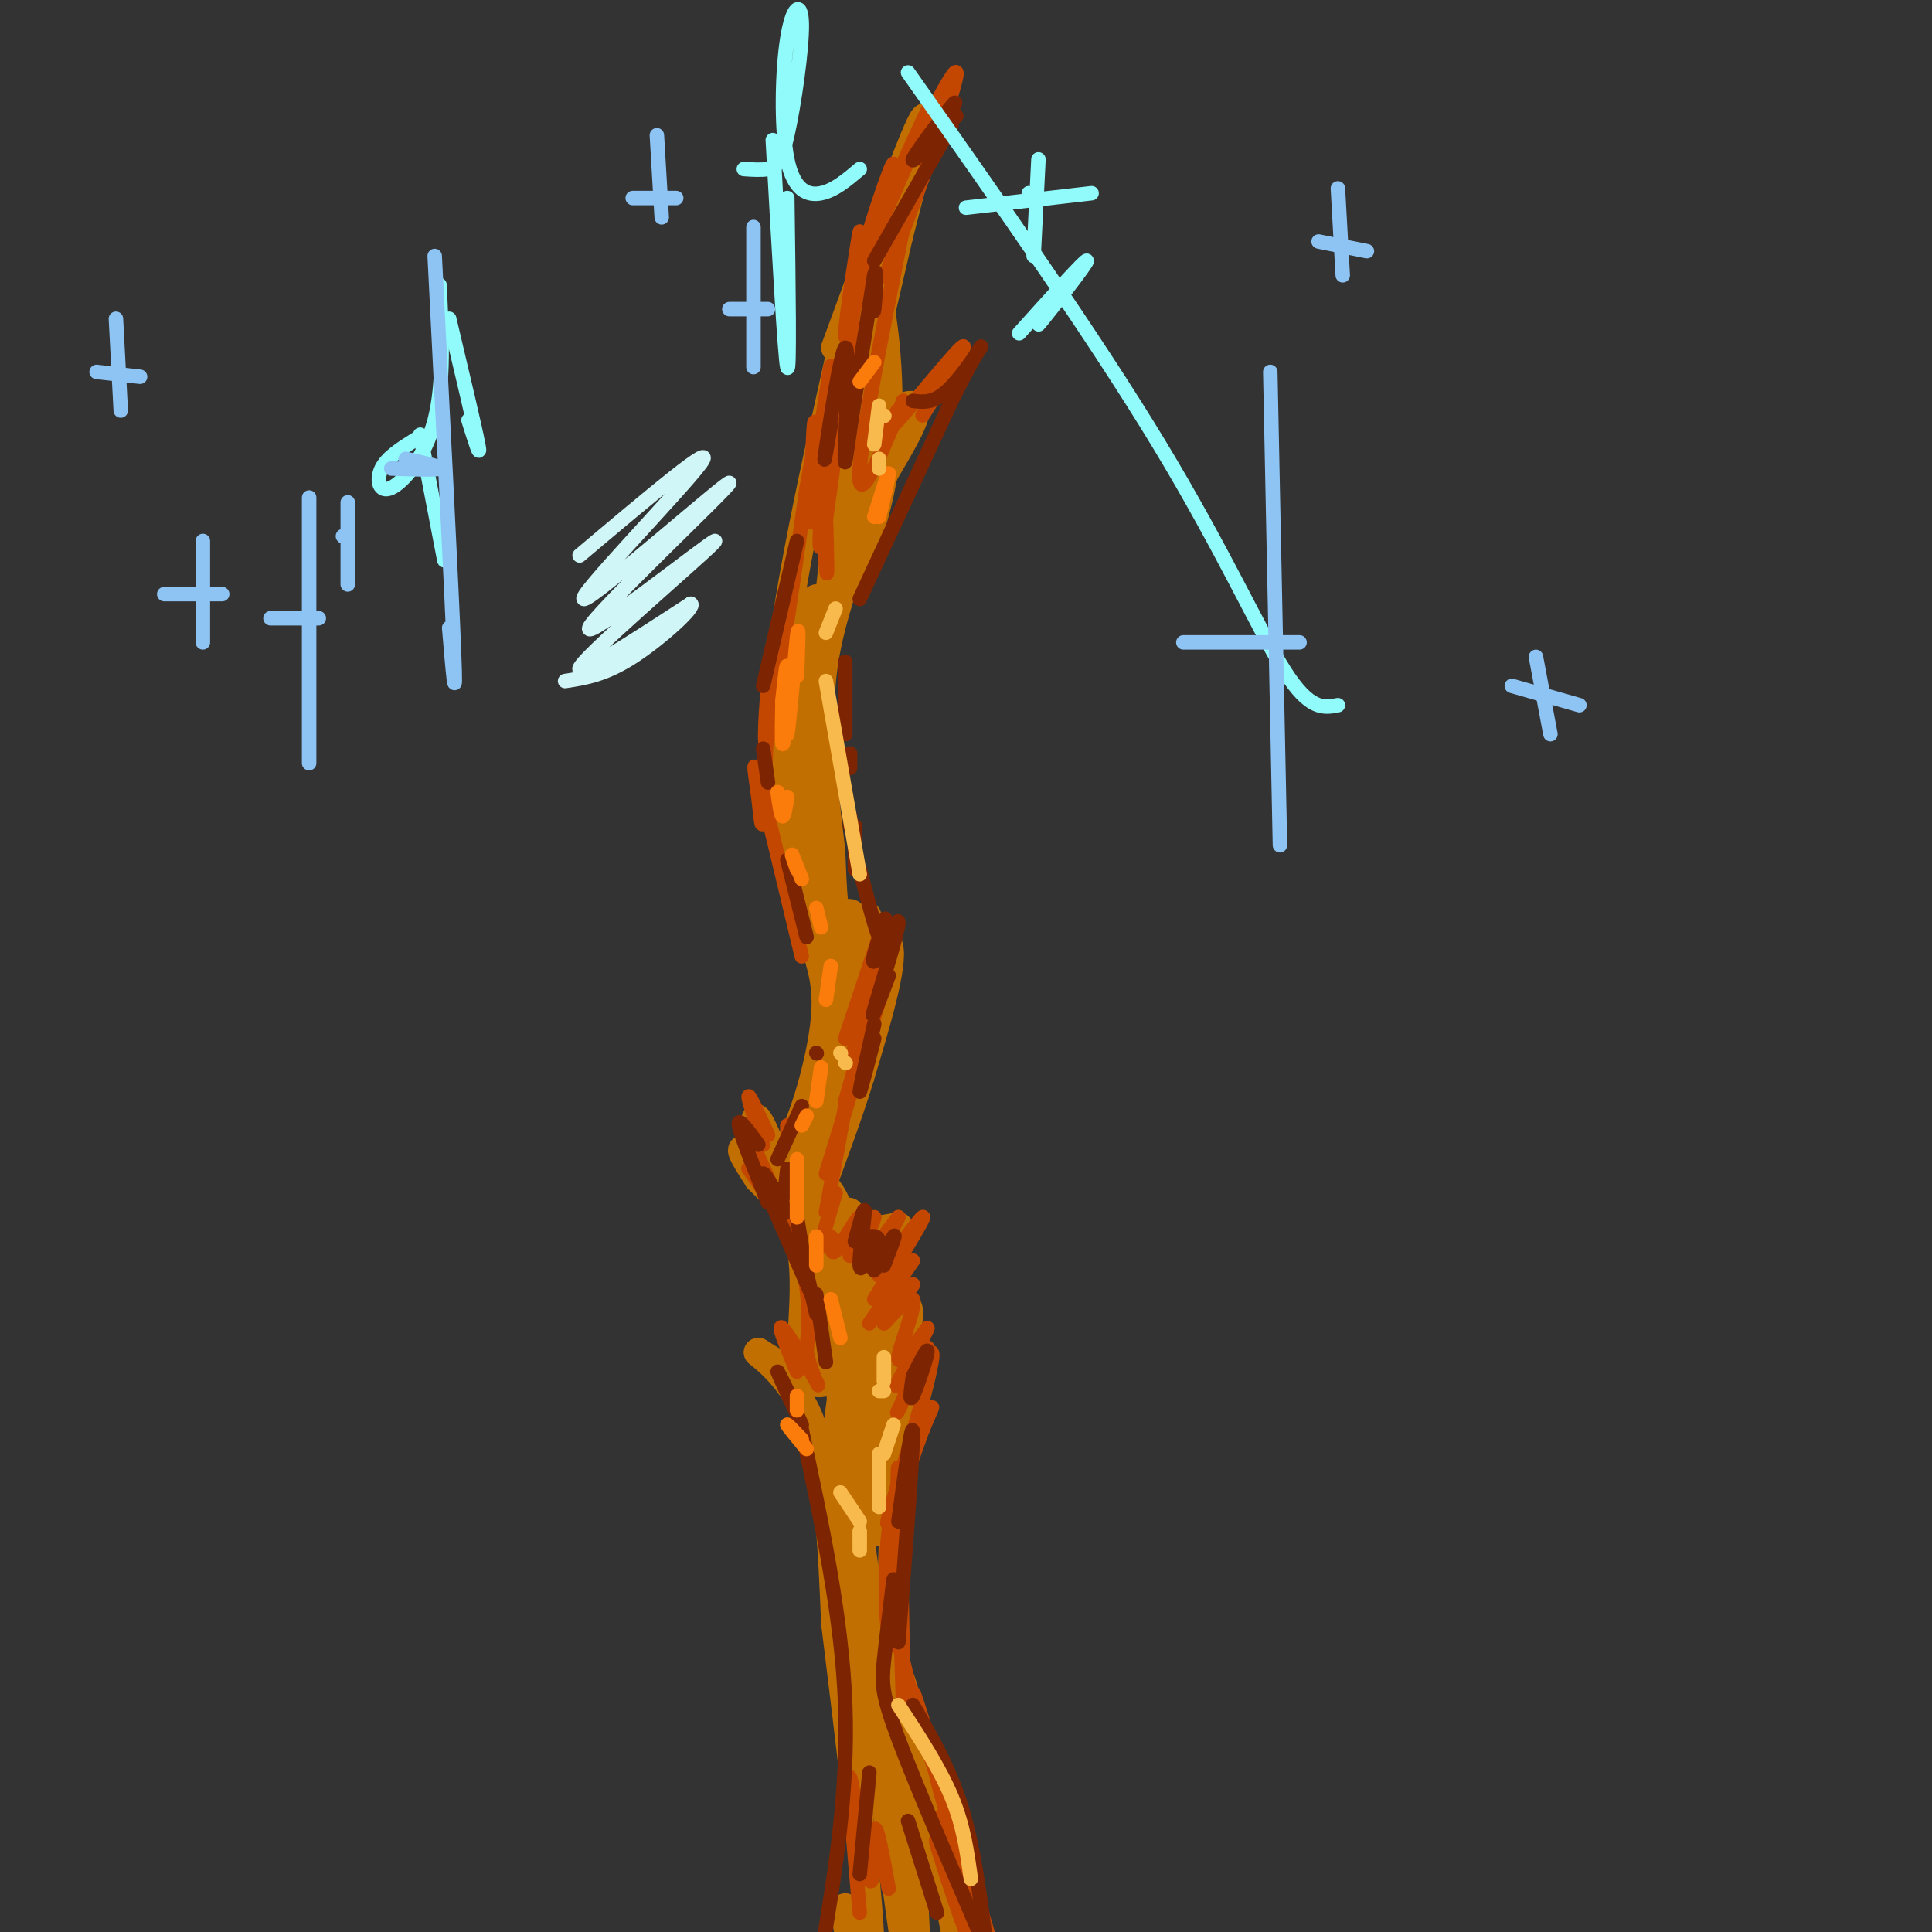 <svg viewBox='0 0 400 400' version='1.1' xmlns='http://www.w3.org/2000/svg' xmlns:xlink='http://www.w3.org/1999/xlink'><rect x="0" y="0" width="400" height="400" fill="#333333" stroke="none"/><g fill='none' stroke='rgb(194,111,1)' stroke-width='6' stroke-linecap='round' stroke-linejoin='round'><path d='M175,69c-6.250,27.750 -12.500,55.500 -14,75c-1.500,19.500 1.750,30.750 5,42'/><path d='M166,186c2.250,10.083 5.375,14.292 5,23c-0.375,8.708 -4.250,21.917 -7,27c-2.750,5.083 -4.375,2.042 -6,-1'/><path d='M158,235c-1.442,-1.447 -2.046,-4.563 -1,-3c1.046,1.563 3.743,7.805 3,9c-0.743,1.195 -4.927,-2.659 -6,-3c-1.073,-0.341 0.963,2.829 3,6'/><path d='M157,244c2.595,2.726 7.583,6.542 9,15c1.417,8.458 -0.738,21.560 0,25c0.738,3.440 4.369,-2.780 8,-9'/><path d='M174,275c1.179,0.167 0.125,5.083 -1,8c-1.125,2.917 -2.321,3.833 -5,3c-2.679,-0.833 -6.839,-3.417 -11,-6'/><path d='M157,280c0.511,0.578 7.289,5.022 11,15c3.711,9.978 4.356,25.489 5,41'/><path d='M173,336c2.556,20.822 6.444,52.378 7,64c0.556,11.622 -2.222,3.311 -5,-5'/><path d='M175,395c-0.167,2.167 1.917,10.083 4,18'/><path d='M173,72c7.917,-21.583 15.833,-43.167 18,-47c2.167,-3.833 -1.417,10.083 -5,24'/><path d='M186,49c-2.812,12.418 -7.341,31.463 -10,40c-2.659,8.537 -3.447,6.568 0,3c3.447,-3.568 11.128,-8.734 13,-8c1.872,0.734 -2.064,7.367 -6,14'/><path d='M183,98c-3.289,8.311 -8.511,22.089 -11,32c-2.489,9.911 -2.244,15.956 -2,22'/><path d='M170,152c0.000,7.667 1.000,15.833 2,24'/><path d='M172,176c0.381,7.988 0.333,15.958 3,18c2.667,2.042 8.048,-1.845 9,2c0.952,3.845 -2.524,15.423 -6,27'/><path d='M178,223c-2.905,9.619 -7.167,20.167 -9,26c-1.833,5.833 -1.238,6.952 2,7c3.238,0.048 9.119,-0.976 15,-2'/><path d='M186,254c-0.631,4.643 -9.708,17.250 -10,20c-0.292,2.750 8.202,-4.357 11,-4c2.798,0.357 -0.101,8.179 -3,16'/><path d='M184,286c1.405,0.631 6.417,-5.792 7,-4c0.583,1.792 -3.262,11.798 -5,25c-1.738,13.202 -1.369,29.601 -1,46'/><path d='M185,353c0.733,18.044 3.067,40.156 4,47c0.933,6.844 0.467,-1.578 0,-10'/><path d='M189,390c-1.333,-14.178 -4.667,-44.622 -3,-43c1.667,1.622 8.333,35.311 15,69'/><path d='M201,416c2.167,11.167 0.083,4.583 -2,-2'/><path d='M181,344c3.500,31.083 7.000,62.167 6,56c-1.000,-6.167 -6.500,-49.583 -12,-93'/><path d='M175,307c-0.284,-4.984 5.006,29.056 5,27c-0.006,-2.056 -5.309,-40.207 -6,-46c-0.691,-5.793 3.231,20.774 4,27c0.769,6.226 -1.616,-7.887 -4,-22'/><path d='M173,299c2.065,-16.092 4.131,-32.185 4,-27c-0.131,5.185 -2.458,31.646 -2,32c0.458,0.354 3.700,-25.400 5,-26c1.300,-0.600 0.658,23.954 1,24c0.342,0.046 1.669,-24.415 2,-27c0.331,-2.585 -0.335,16.708 -1,36'/><path d='M182,311c0.690,-2.788 2.914,-27.759 3,-26c0.086,1.759 -1.967,30.249 -3,32c-1.033,1.751 -1.048,-23.238 -1,-34c0.048,-10.762 0.157,-7.297 -1,-4c-1.157,3.297 -3.581,6.426 -5,2c-1.419,-4.426 -1.834,-16.407 -2,-20c-0.166,-3.593 -0.083,1.204 0,6'/><path d='M173,267c0.141,5.235 0.494,15.323 0,11c-0.494,-4.323 -1.833,-23.056 -3,-25c-1.167,-1.944 -2.160,12.900 -1,14c1.160,1.100 4.474,-11.543 6,-15c1.526,-3.457 1.263,2.271 1,8'/><path d='M176,260c-1.033,3.649 -4.115,8.770 -3,7c1.115,-1.770 6.429,-10.433 7,-12c0.571,-1.567 -3.599,3.961 -5,4c-1.401,0.039 -0.031,-5.413 -2,-10c-1.969,-4.587 -7.277,-8.311 -9,-9c-1.723,-0.689 0.138,1.655 2,4'/><path d='M166,244c1.847,-3.118 5.465,-12.914 4,-11c-1.465,1.914 -8.014,15.538 -7,11c1.014,-4.538 9.591,-27.237 10,-24c0.409,3.237 -7.352,32.410 -7,29c0.352,-3.410 8.815,-39.403 12,-53c3.185,-13.597 1.093,-4.799 -1,4'/><path d='M177,200c-0.504,2.875 -1.264,8.064 -1,6c0.264,-2.064 1.553,-11.380 1,-15c-0.553,-3.620 -2.946,-1.545 -3,2c-0.054,3.545 2.233,8.558 2,10c-0.233,1.442 -2.986,-0.689 -4,-6c-1.014,-5.311 -0.290,-13.803 0,-14c0.290,-0.197 0.145,7.902 0,16'/><path d='M172,199c-1.299,-7.654 -4.547,-34.789 -6,-46c-1.453,-11.211 -1.110,-6.499 0,3c1.110,9.499 2.988,23.783 3,18c0.012,-5.783 -1.843,-31.634 -2,-30c-0.157,1.634 1.384,30.753 2,32c0.616,1.247 0.308,-25.376 0,-52'/><path d='M169,124c-0.679,1.750 -2.375,32.125 -1,27c1.375,-5.125 5.821,-45.750 7,-56c1.179,-10.250 -0.911,9.875 -3,30'/><path d='M172,125c2.072,-4.020 8.751,-29.069 9,-31c0.249,-1.931 -5.933,19.256 -6,24c-0.067,4.744 5.982,-6.953 8,-21c2.018,-14.047 0.005,-30.442 -1,-34c-1.005,-3.558 -1.003,5.721 -1,15'/><path d='M181,78c0.111,0.156 0.889,-6.956 1,-9c0.111,-2.044 -0.444,0.978 -1,4'/></g>
<g fill='none' stroke='rgb(195,71,1)' stroke-width='3' stroke-linecap='round' stroke-linejoin='round'><path d='M182,194c0.000,0.000 -7.000,21.000 -7,21'/><path d='M180,200c1.833,-4.167 3.667,-8.333 3,-5c-0.667,3.333 -3.833,14.167 -7,25'/><path d='M183,200c0.000,0.000 -8.000,28.000 -8,28'/><path d='M183,204c0.000,0.000 -12.000,39.000 -12,39'/><path d='M175,229c0.000,0.000 -4.000,22.000 -4,22'/><path d='M173,247c-1.513,5.047 -3.025,10.095 -3,11c0.025,0.905 1.589,-2.331 2,-2c0.411,0.331 -0.331,4.231 1,3c1.331,-1.231 4.735,-7.592 5,-7c0.265,0.592 -2.609,8.138 -2,8c0.609,-0.138 4.703,-7.960 5,-8c0.297,-0.040 -3.201,7.703 -3,9c0.201,1.297 4.100,-3.851 8,-9'/><path d='M186,252c-0.464,1.432 -5.624,9.514 -5,10c0.624,0.486 7.033,-6.622 7,-6c-0.033,0.622 -6.509,8.975 -6,8c0.509,-0.975 8.003,-11.279 9,-12c0.997,-0.721 -4.501,8.139 -10,17'/><path d='M189,261c0.000,0.000 -9.000,13.000 -9,13'/><path d='M186,266c-1.651,3.527 -3.303,7.054 -2,6c1.303,-1.054 5.559,-6.688 5,-6c-0.559,0.688 -5.933,7.700 -6,8c-0.067,0.300 5.174,-6.112 6,-5c0.826,1.112 -2.764,9.746 -3,12c-0.236,2.254 2.882,-1.873 6,-6'/><path d='M192,275c-0.533,1.600 -4.867,8.600 -6,11c-1.133,2.400 0.933,0.200 3,-2'/><path d='M192,279c-3.637,7.827 -7.274,15.655 -6,13c1.274,-2.655 7.458,-15.792 7,-11c-0.458,4.792 -7.560,27.512 -9,33c-1.440,5.488 2.780,-6.256 7,-18'/><path d='M191,296c1.808,-4.349 2.829,-6.222 1,-3c-1.829,3.222 -6.507,11.540 -8,24c-1.493,12.460 0.198,29.061 1,22c0.802,-7.061 0.716,-37.786 1,-35c0.284,2.786 0.938,39.082 1,47c0.062,7.918 -0.469,-12.541 -1,-33'/><path d='M186,318c-0.778,-2.467 -2.222,7.867 0,21c2.222,13.133 8.111,29.067 14,45'/><path d='M198,382c-5.498,-19.129 -10.995,-38.258 -8,-29c2.995,9.258 14.483,46.904 15,49c0.517,2.096 -9.938,-31.359 -11,-34c-1.062,-2.641 7.268,25.531 9,32c1.732,6.469 -3.134,-8.766 -8,-24'/><path d='M195,376c0.607,3.548 6.125,24.417 6,26c-0.125,1.583 -5.893,-16.119 -7,-20c-1.107,-3.881 2.446,6.060 6,16'/><path d='M178,396c-1.286,-14.577 -2.571,-29.155 -2,-28c0.571,1.155 3.000,18.042 4,21c1.000,2.958 0.571,-8.012 1,-10c0.429,-1.988 1.714,5.006 3,12'/><path d='M166,198c-3.780,-15.815 -7.560,-31.631 -9,-37c-1.440,-5.369 -0.542,-0.292 0,4c0.542,4.292 0.726,7.798 1,4c0.274,-3.798 0.637,-14.899 1,-26'/><path d='M159,143c-0.200,0.489 -1.200,14.711 0,10c1.200,-4.711 4.600,-28.356 8,-52'/><path d='M167,101c2.121,-11.974 3.423,-15.910 3,-10c-0.423,5.910 -2.570,21.664 -2,17c0.570,-4.664 3.859,-29.748 4,-32c0.141,-2.252 -2.866,18.327 -4,26c-1.134,7.673 -0.397,2.438 0,-4c0.397,-6.438 0.453,-14.079 1,-9c0.547,5.079 1.585,22.880 2,28c0.415,5.120 0.208,-2.440 0,-10'/><path d='M171,107c0.143,-6.226 0.500,-16.792 0,-13c-0.500,3.792 -1.857,21.940 -1,19c0.857,-2.940 3.929,-26.970 7,-51'/><path d='M177,62c1.551,-9.883 1.928,-9.091 1,-4c-0.928,5.091 -3.161,14.481 -3,11c0.161,-3.481 2.717,-19.833 3,-21c0.283,-1.167 -1.708,12.852 0,10c1.708,-2.852 7.114,-22.576 7,-24c-0.114,-1.424 -5.747,15.450 -6,18c-0.253,2.550 4.873,-9.225 10,-21'/><path d='M189,31c2.997,-6.743 5.488,-13.100 3,-8c-2.488,5.100 -9.956,21.656 -8,18c1.956,-3.656 13.334,-27.523 14,-26c0.666,1.523 -9.381,28.435 -13,38c-3.619,9.565 -0.809,1.782 2,-6'/><path d='M187,47c-2.089,10.800 -8.311,40.800 -9,50c-0.689,9.200 4.156,-2.400 9,-14'/><path d='M187,83c0.012,0.083 -4.458,7.292 -2,5c2.458,-2.292 11.845,-14.083 14,-16c2.155,-1.917 -2.923,6.042 -8,14'/><path d='M159,235c-1.917,-4.167 -3.833,-8.333 -4,-8c-0.167,0.333 1.417,5.167 3,10'/><path d='M158,237c-0.641,0.230 -3.744,-4.195 -3,-2c0.744,2.195 5.333,11.011 5,12c-0.333,0.989 -5.590,-5.849 -5,-5c0.590,0.849 7.026,9.385 10,17c2.974,7.615 2.487,14.307 2,21'/><path d='M167,280c1.214,5.369 3.250,8.292 2,6c-1.250,-2.292 -5.786,-9.798 -7,-11c-1.214,-1.202 0.893,3.899 3,9'/><path d='M165,281c0.000,0.000 0.100,0.100 0.1,0.1'/><path d='M163,234c0.000,0.000 0.000,-1.000 0,-1'/></g>
<g fill='none' stroke='rgb(125,37,2)' stroke-width='3' stroke-linecap='round' stroke-linejoin='round'><path d='M181,215c-1.500,5.750 -3.000,11.500 -3,11c0.000,-0.500 1.500,-7.250 3,-14'/><path d='M184,202c-2.003,5.308 -4.006,10.616 -3,7c1.006,-3.616 5.022,-16.155 5,-18c-0.022,-1.845 -4.083,7.003 -5,8c-0.917,0.997 1.309,-5.858 2,-8c0.691,-2.142 -0.155,0.429 -1,3'/><path d='M182,194c-0.833,-1.833 -2.417,-7.917 -4,-14'/><path d='M177,180c0.000,0.000 0.000,-9.000 0,-9'/><path d='M176,171c0.000,0.000 0.000,-2.000 0,-2'/><path d='M176,159c0.000,0.000 0.000,-3.000 0,-3'/><path d='M175,152c0.000,0.000 0.000,-15.000 0,-15'/><path d='M178,124c0.000,0.000 19.000,-41.000 19,-41'/><path d='M197,83c4.631,-9.345 6.708,-12.208 6,-11c-0.708,1.208 -4.202,6.488 -7,9c-2.798,2.512 -4.899,2.256 -7,2'/><path d='M172,88c-0.876,5.070 -1.751,10.140 -1,5c0.751,-5.140 3.129,-20.491 4,-21c0.871,-0.509 0.234,13.825 0,20c-0.234,6.175 -0.067,4.193 1,-3c1.067,-7.193 3.033,-19.596 5,-32'/><path d='M181,57c0.778,-3.111 0.222,5.111 0,7c-0.222,1.889 -0.111,-2.556 0,-7'/><path d='M181,54c0.000,0.000 16.000,-28.000 16,-28'/><path d='M198,24c-4.733,5.111 -9.467,10.222 -9,9c0.467,-1.222 6.133,-8.778 8,-11c1.867,-2.222 -0.067,0.889 -2,4'/><path d='M166,229c0.000,0.000 -5.000,11.000 -5,11'/><path d='M157,237c-2.167,-3.000 -4.333,-6.000 -4,-4c0.333,2.000 3.167,9.000 6,16'/><path d='M158,245c0.000,0.000 10.000,23.000 10,23'/><path d='M167,262c-0.667,-2.333 -1.333,-4.667 -1,-3c0.333,1.667 1.667,7.333 3,13'/><path d='M169,268c0.000,0.000 2.000,14.000 2,14'/><path d='M167,264c-0.917,-5.500 -1.833,-11.000 -2,-12c-0.167,-1.000 0.417,2.500 1,6'/><path d='M163,251c-2.400,-4.200 -4.800,-8.400 -5,-8c-0.200,0.400 1.800,5.400 3,6c1.200,0.600 1.600,-3.200 2,-7'/><path d='M177,257c1.022,-3.867 2.044,-7.733 2,-6c-0.044,1.733 -1.156,9.067 -1,11c0.156,1.933 1.578,-1.533 3,-5'/><path d='M177,257c2.357,-0.923 4.714,-1.845 5,0c0.286,1.845 -1.500,6.458 -1,6c0.500,-0.458 3.286,-5.988 4,-7c0.714,-1.012 -0.643,2.494 -2,6'/><path d='M166,295c-2.417,-5.250 -4.833,-10.500 -5,-11c-0.167,-0.500 1.917,3.750 4,8'/><path d='M186,315c1.500,-11.083 3.000,-22.167 3,-18c0.000,4.167 -1.500,23.583 -3,43'/><path d='M186,337c0.000,0.000 0.100,0.100 0.1,0.1'/><path d='M185,327c-0.778,6.356 -1.556,12.711 -2,17c-0.444,4.289 -0.556,6.511 3,16c3.556,9.489 10.778,26.244 18,43'/><path d='M189,353c3.750,6.500 7.500,13.000 10,21c2.500,8.000 3.750,17.500 5,27'/><path d='M188,377c0.000,0.000 6.000,19.000 6,19'/><path d='M189,285c-0.400,2.800 -0.800,5.600 0,4c0.800,-1.600 2.800,-7.600 3,-9c0.200,-1.400 -1.400,1.800 -3,5'/><path d='M158,155c0.000,0.000 1.000,7.000 1,7'/><path d='M158,142c0.000,0.000 7.000,-30.000 7,-30'/><path d='M163,178c0.000,0.000 4.000,16.000 4,16'/><path d='M169,218c0.000,0.000 0.100,0.100 0.1,0.1'/><path d='M166,296c4.167,19.417 8.333,38.833 9,57c0.667,18.167 -2.167,35.083 -5,52'/><path d='M180,367c0.000,0.000 -2.000,21.000 -2,21'/></g>
<g fill='none' stroke='rgb(251,123,11)' stroke-width='3' stroke-linecap='round' stroke-linejoin='round'><path d='M172,269c0.000,0.000 2.000,8.000 2,8'/><path d='M169,256c0.000,0.000 0.000,6.000 0,6'/><path d='M165,247c0.000,2.333 0.000,4.667 0,5c0.000,0.333 0.000,-1.333 0,-3'/><path d='M165,247c0.000,0.000 0.000,-7.000 0,-7'/><path d='M167,231c0.000,0.000 -1.000,2.000 -1,2'/><path d='M170,221c0.000,0.000 -1.000,7.000 -1,7'/><path d='M171,207c0.000,0.000 1.000,-7.000 1,-7'/><path d='M169,188c0.000,0.000 1.000,4.000 1,4'/><path d='M165,180c-0.583,-1.667 -1.167,-3.333 -1,-3c0.167,0.333 1.083,2.667 2,5'/><path d='M163,165c-0.333,2.083 -0.667,4.167 -1,4c-0.333,-0.167 -0.667,-2.583 -1,-5'/><path d='M162,145c-0.083,4.250 -0.167,8.500 0,9c0.167,0.500 0.583,-2.750 1,-6'/><path d='M162,145c0.482,-4.649 0.964,-9.298 1,-6c0.036,3.298 -0.375,14.542 0,13c0.375,-1.542 1.536,-15.869 2,-20c0.464,-4.131 0.232,1.935 0,8'/><path d='M182,107c1.083,-4.500 2.167,-9.000 2,-9c-0.167,0.000 -1.583,4.500 -3,9'/><path d='M181,75c0.000,0.000 -3.000,4.000 -3,4'/><path d='M166,298c-1.583,-1.667 -3.167,-3.333 -3,-3c0.167,0.333 2.083,2.667 4,5'/><path d='M165,292c0.000,0.000 0.000,-3.000 0,-3'/></g>
<g fill='none' stroke='rgb(248,186,77)' stroke-width='3' stroke-linecap='round' stroke-linejoin='round'><path d='M174,309c0.000,0.000 4.000,6.000 4,6'/><path d='M178,317c0.000,0.000 0.000,4.000 0,4'/><path d='M182,301c0.000,0.000 0.000,11.000 0,11'/><path d='M185,295c0.000,0.000 -2.000,6.000 -2,6'/><path d='M183,288c0.000,0.000 -1.000,0.000 -1,0'/><path d='M183,281c0.000,0.000 0.000,5.000 0,5'/><path d='M175,220c0.000,0.000 0.100,0.100 0.1,0.1'/><path d='M174,218c0.000,0.000 0.100,0.100 0.1,0.1'/><path d='M171,141c0.000,0.000 7.000,40.000 7,40'/><path d='M171,131c0.000,0.000 2.000,-5.000 2,-5'/><path d='M182,97c0.000,0.000 0.000,-2.000 0,-2'/><path d='M182,84c0.000,0.000 -1.000,8.000 -1,8'/><path d='M183,86c0.000,0.000 0.100,0.100 0.1,0.1'/><path d='M186,353c4.250,6.500 8.500,13.000 11,19c2.500,6.000 3.250,11.500 4,17'/></g>
<g fill='none' stroke='rgb(145,251,251)' stroke-width='3' stroke-linecap='round' stroke-linejoin='round'><path d='M154,35c1.773,0.120 3.545,0.240 5,0c1.455,-0.240 2.592,-0.842 4,-7c1.408,-6.158 3.087,-17.874 3,-23c-0.087,-5.126 -1.941,-3.663 -3,3c-1.059,6.663 -1.324,18.525 0,25c1.324,6.475 4.235,7.564 7,7c2.765,-0.564 5.382,-2.782 8,-5'/><path d='M160,29c1.250,22.500 2.500,45.000 3,47c0.500,2.000 0.250,-16.500 0,-35'/><path d='M188,15c19.311,27.444 38.622,54.889 52,77c13.378,22.111 20.822,38.889 26,47c5.178,8.111 8.089,7.556 11,7'/><path d='M211,69c6.956,-7.733 13.911,-15.467 14,-15c0.089,0.467 -6.689,9.133 -9,12c-2.311,2.867 -0.156,-0.067 2,-3'/><path d='M215,33c0.000,0.000 -1.000,20.000 -1,20'/><path d='M213,40c0.000,0.000 0.100,0.100 0.1,0.1'/><path d='M200,43c0.000,0.000 26.000,-3.000 26,-3'/><path d='M91,59c0.494,10.167 0.988,20.333 -1,28c-1.988,7.667 -6.458,12.833 -9,14c-2.542,1.167 -3.155,-1.667 -2,-4c1.155,-2.333 4.077,-4.167 7,-6'/><path d='M93,66c2.667,11.250 5.333,22.500 6,26c0.667,3.500 -0.667,-0.750 -2,-5'/><path d='M87,90c0.000,0.000 5.000,26.000 5,26'/></g>
<g fill='none' stroke='rgb(141,196,244)' stroke-width='3' stroke-linecap='round' stroke-linejoin='round'><path d='M90,53c1.750,34.583 3.500,69.167 4,82c0.500,12.833 -0.250,3.917 -1,-5'/><path d='M81,97c4.750,0.167 9.500,0.333 10,0c0.500,-0.333 -3.250,-1.167 -7,-2'/><path d='M156,47c0.000,0.000 0.000,29.000 0,29'/><path d='M151,64c0.000,0.000 8.000,0.000 8,0'/><path d='M136,28c0.000,0.000 1.000,17.000 1,17'/><path d='M131,41c0.000,0.000 9.000,0.000 9,0'/><path d='M277,39c0.000,0.000 1.000,18.000 1,18'/><path d='M273,50c0.000,0.000 10.000,2.000 10,2'/><path d='M263,77c0.000,0.000 2.000,98.000 2,98'/><path d='M245,133c12.578,0.000 25.156,0.000 24,0c-1.156,0.000 -16.044,0.000 -20,0c-3.956,0.000 3.022,0.000 10,0'/><path d='M318,136c0.000,0.000 3.000,16.000 3,16'/><path d='M313,142c0.000,0.000 14.000,4.000 14,4'/><path d='M24,66c0.000,0.000 1.000,19.000 1,19'/><path d='M20,77c0.000,0.000 9.000,1.000 9,1'/><path d='M42,112c0.000,0.000 0.000,21.000 0,21'/><path d='M34,123c0.000,0.000 12.000,0.000 12,0'/><path d='M64,103c0.000,0.000 0.000,55.000 0,55'/><path d='M56,128c0.000,0.000 10.000,0.000 10,0'/><path d='M72,104c0.000,0.000 0.000,17.000 0,17'/><path d='M71,111c0.000,0.000 0.100,0.100 0.1,0.1'/></g>
<g fill='none' stroke='rgb(208,246,247)' stroke-width='3' stroke-linecap='round' stroke-linejoin='round'><path d='M120,115c14.505,-12.228 29.010,-24.457 25,-19c-4.010,5.457 -26.534,28.598 -24,28c2.534,-0.598 30.127,-24.937 30,-24c-0.127,0.937 -27.972,27.148 -29,30c-1.028,2.852 24.762,-17.655 26,-18c1.238,-0.345 -22.075,19.473 -27,25c-4.925,5.527 8.537,-3.236 22,-12'/><path d='M143,125c1.378,0.356 -6.178,7.244 -12,11c-5.822,3.756 -9.911,4.378 -14,5'/></g>
</svg>